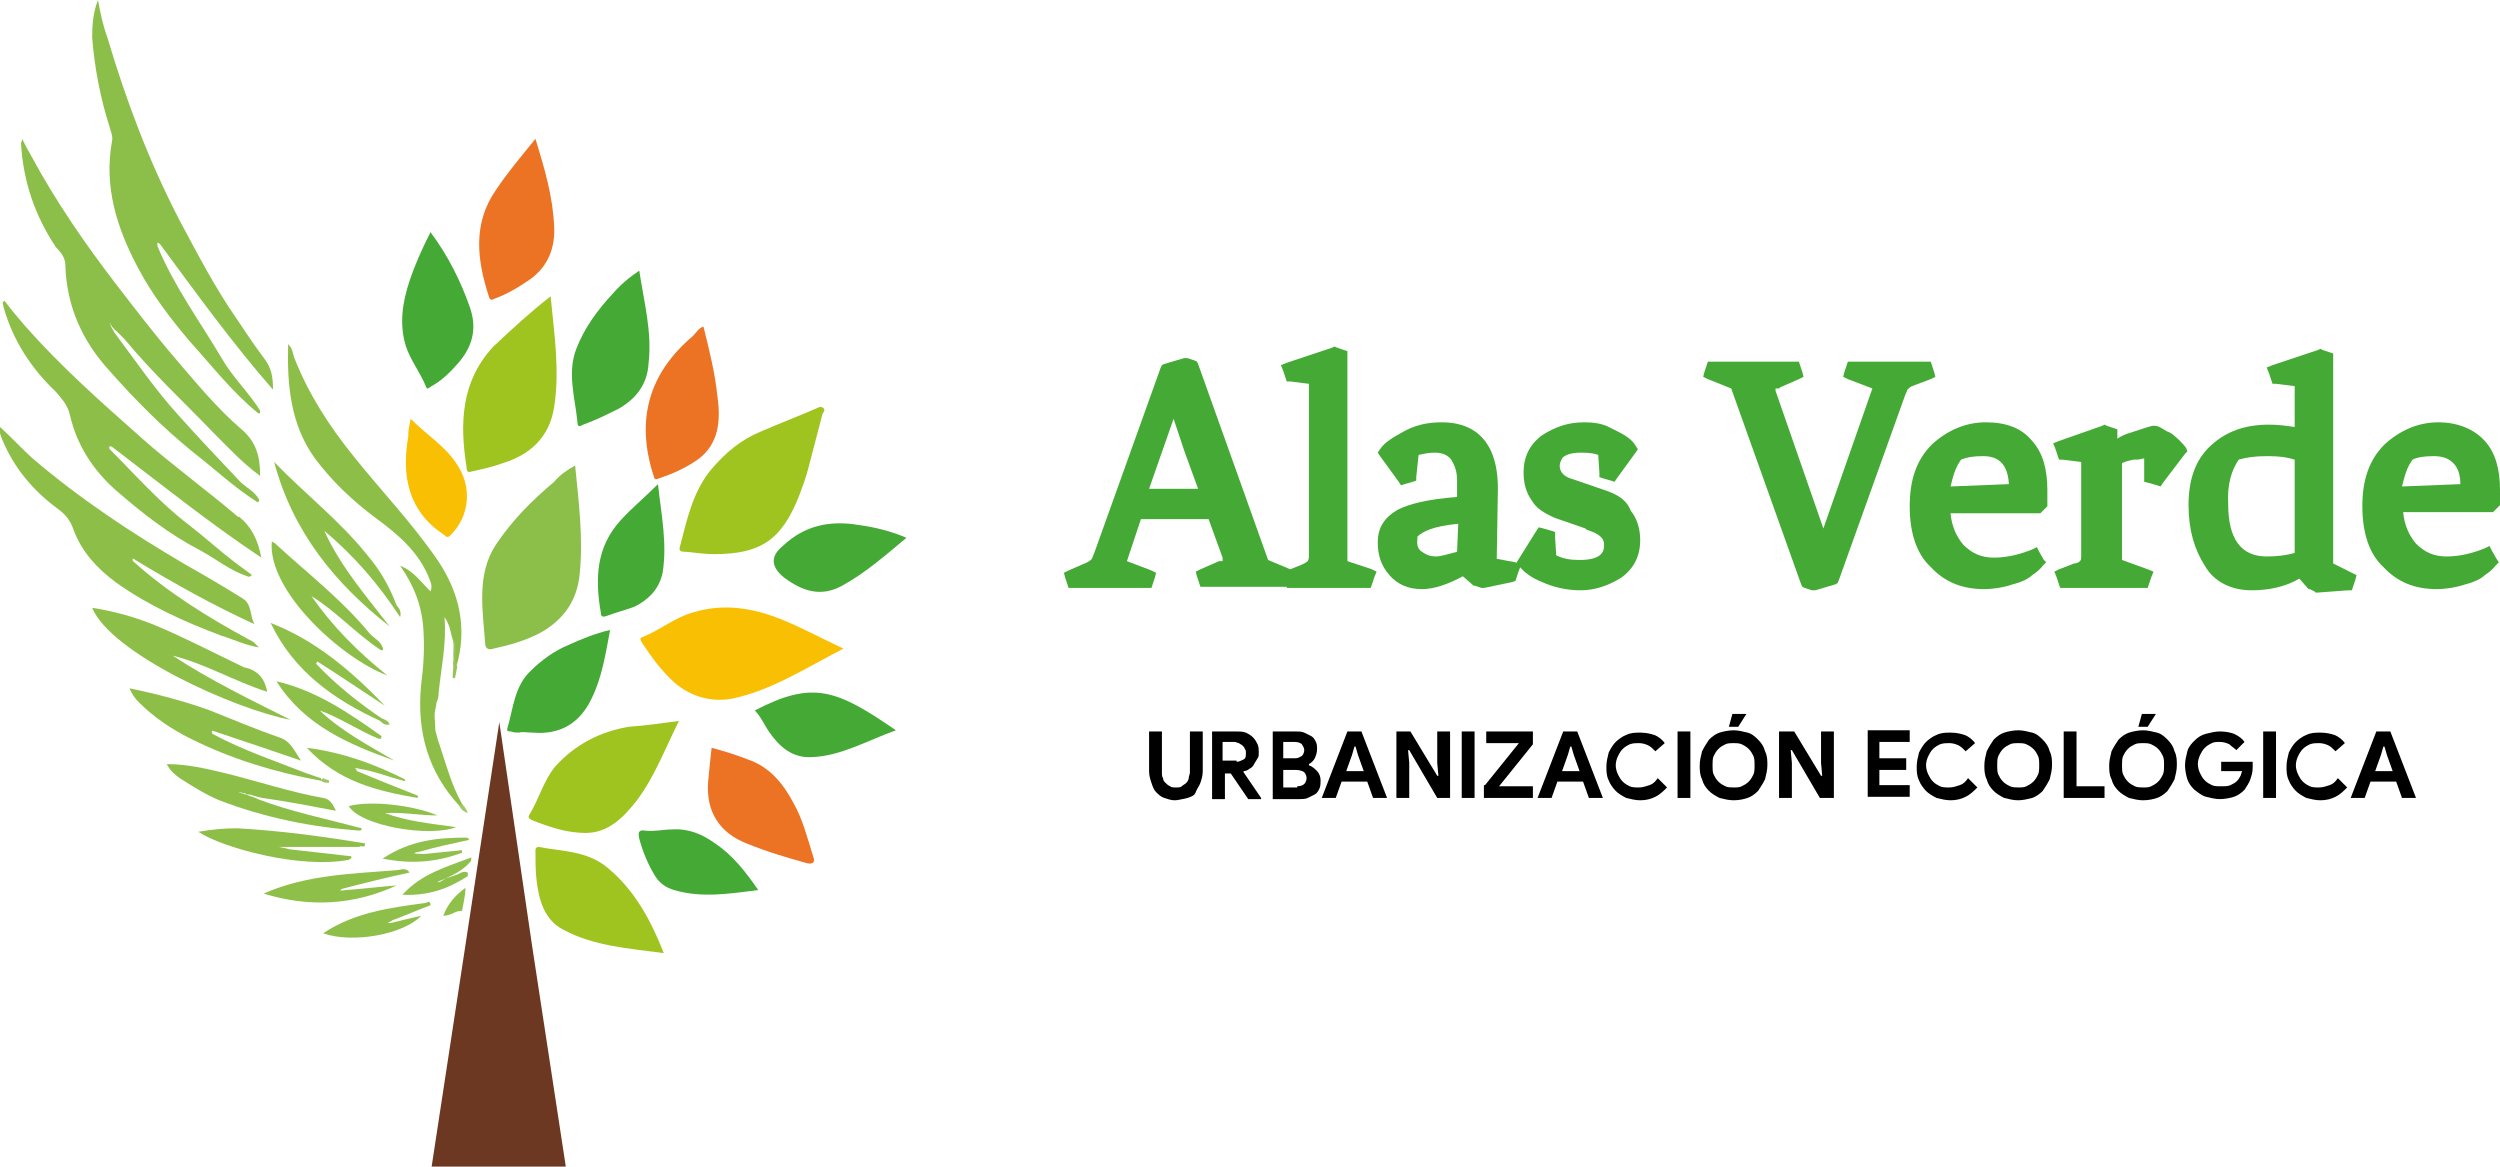 <svg xmlns="http://www.w3.org/2000/svg" xmlns:xlink="http://www.w3.org/1999/xlink" id="Capa_2_00000009592409816480102940000014855220624598511764_" x="0px" y="0px" viewBox="0 0 214.3 100" style="enable-background:new 0 0 214.3 100;" xml:space="preserve"><style type="text/css">	.st0{fill:#8CBF4A;}	.st1{fill:#F9BF03;}	.st2{fill:#9FC31F;}	.st3{fill:#8DBF48;}	.st4{fill:#45AA35;}	.st5{fill:#EC7324;}	.st6{fill:#8DBF49;}	.st7{fill:#8EC04A;}	.st8{fill:#8FC04C;}	.st9{fill:#8FC04A;}	.st10{fill:#97C45A;}	.st11{fill:#9FC767;}	.st12{fill:#92C151;}	.st13{fill:#9BC662;}	.st14{fill:#6D3821;}</style><g>	<g>		<path class="st0" d="M9.8,28.5c1.8,2.4,3.5,4.9,5.5,7.1c1.7,1.9,3.5,3.8,5.3,5.7c0.5,0.5,1.2,0.8,1.6,1.5c0,0.2,0,0.3-0.2,0.2    c-1.9-1.2-3.6-2.8-5.4-4.2c-2.6-2.1-5-4.5-7.2-7c-2.3-2.5-3.7-5.5-3.8-9.1c0-0.6-0.4-1.1-0.8-1.5c-1.8-2.7-2.8-5.6-3-8.9    c0-0.1,0.1-0.2,0.1-0.4c0.3,0.6,0.5,1,0.8,1.5c2.1,3.9,4.6,7.5,7.2,10.9c1.7,2.2,3.3,4.3,5.1,6.4s3.6,4.3,5.7,6.1    c1.3,1.1,1.6,2.4,1.6,4c-1.5-1.1-2.7-2.4-4-3.7c-2.6-2.7-5.2-5.1-7.6-8c-0.2-0.2-0.4-0.4-0.6-0.6s-0.5-0.4-0.6-0.7l-0.1-0.1    c-0.1-0.1,0.1,0.1,0.1,0.2S9.6,28.1,9.8,28.5L9.8,28.5z"></path>		<path class="st0" d="M13.5,21.1c1.4,3.4,3.6,6.4,5.5,9.6c0.9,1.6,2.3,2.9,3.3,4.5c0,0.2,0,0.3-0.2,0.2c-2.2-1.8-3.9-4-5.8-6.1    c-1.7-2-3.3-4.1-4.5-6.4C10,19.5,8.9,16,9.6,12.1c0.1-0.4-0.1-0.8-0.2-1.2C8.6,8.4,8.1,5.8,7.9,3.2C7.9,2.1,8,1,8.4,0    c0.2,1.1,0.4,2.1,0.8,3.2c1.6,5.4,3.6,10.7,6.2,15.7c1.5,2.8,3,5.7,4.8,8.3c0.8,1.2,1.6,2.4,2.5,3.6c0.6,0.8,0.7,1.6,0.7,2.6    c-3.5-4-6.6-8.3-9.7-12.5C13.4,20.7,13.5,20.9,13.5,21.1L13.5,21.1z"></path>		<path class="st0" d="M49.3,39.9c0.3,3.1,0.7,6.1,0.4,9.2c-0.2,2.4-1.4,4-3.3,5.1c-1.3,0.7-2.7,1.1-4.1,1.4    c-0.3,0.1-0.6,0.1-0.7-0.3c-0.2-2.9-0.8-6,0.9-8.6c1.4-2.1,3.1-3.8,5-5.4C48,40.7,48.6,40.3,49.3,39.9L49.3,39.9z"></path>		<path class="st1" d="M72.3,55.6c-3.3,1.7-6.2,3.6-9.6,4.3c-1.8,0.3-3.5-0.2-4.9-1.4c-1.1-1-1.9-2.1-2.7-3.3    c-0.1-0.2-0.4-0.5,0-0.6c1.5-0.6,2.8-1.7,4.3-2.1c2.6-0.8,5.1-0.4,7.6,0.6C68.7,53.8,70.4,54.7,72.3,55.6L72.3,55.6z"></path>		<path class="st2" d="M61.2,47.5c-0.6,0-1.5-0.1-2.4-0.2c-0.3,0-0.7,0-0.5-0.5c0.6-2.3,1.1-4.7,2.7-6.6c1.2-1.4,2.5-2.5,4.2-3.2    c1.6-0.7,3.2-1.3,4.8-2c0.2-0.1,0.4-0.2,0.6,0c0.2,0.2-0.1,0.4-0.1,0.5c-0.4,1.5-0.8,3.1-1.2,4.6c-0.2,0.8-0.5,1.6-0.8,2.4    C67,46.3,65.2,47.5,61.2,47.5L61.2,47.5z"></path>		<path class="st3" d="M21.2,49.4c-1.5-0.5-2.7-1.5-4-2.2c-2.7-1.4-5-3.2-7.3-5.2C8,40.3,6.6,38.2,6,35.6c-0.2-0.9-0.7-1.4-1.2-2    c-2.1-2-3.7-4.4-4.5-7.3c0-0.2-0.2-0.4,0.1-0.5C1,26.6,1.6,27.3,2.2,28c3.1,3.5,6.5,6.5,10,9.6c2.6,2.3,5.5,4.4,8.2,6.7h0.1    c1,0.8,1.6,1.9,1.9,3.5c-4.5-3-8.6-6.3-12.8-9.5c-0.2-0.1-0.3,0-0.2,0.2c2.2,2.2,4.3,4.6,6.8,6.5c1.3,1,2.5,2.1,3.8,3.1    c0.5,0.4,1.1,0.8,1.6,1.2C21.4,49.4,21.4,49.5,21.2,49.4L21.2,49.4z"></path>		<path class="st3" d="M37.3,60.9c-0.1,0.4,0,0.9,0,1.3c0,0.2,0,0.4,0.1,0.7c0.2,0.8,0.1,0.4,0.2,0.7c0.6,1.8,1.1,3.7,2,5.3    c0.1,0.2,0,0.2-0.2,0.2c-2.7-2.9-3.7-6.4-3.3-10.4c0.2-1.5,0.3-3.1,0.2-4.6c-0.1-2.1-0.8-3.9-2-5.6c1.1,0.4,1.8,1.4,2.6,2.2    c0.2-0.5,0-0.8-0.1-1.1c-0.9-2.3-2.7-3.8-4.6-5.2c-2-1.5-3.7-3.1-5.2-5.1c-2.1-2.9-2.4-6.3-2.3-9.8c0.4,0.4,0.4,0.8,0.5,1.1    c1.2,3.1,3,5.9,5.1,8.5c2.4,3,5,5.7,7.2,8.9c1.9,2.8,2.6,5.9,1.6,9.2c-0.4-0.1-0.2-0.4-0.2-0.7c-0.1-0.6,0.1-1.2-0.1-1.7    c-0.2-0.6-0.2-1.2-0.7-1.9c0.2,2.3-0.3,4.4-0.5,6.5c0,0.4-0.1,0.6-0.2,0.9C37.4,60.5,37.4,60.3,37.3,60.9L37.3,60.9z"></path>		<path class="st2" d="M47.2,25.4c0.3,3.2,0.8,6.3,0.3,9.5c-0.4,2.6-2.1,4.1-4.4,4.8c-0.8,0.3-1.7,0.5-2.6,0.7    c-0.3,0.1-0.5,0.1-0.5-0.3c-0.6-3.8-0.5-7.4,2.3-10.4C43.9,28.2,45.4,26.8,47.2,25.4z"></path>		<path class="st3" d="M11.4,48.1c3,2.7,6.4,4.8,9.9,6.7c0.2,0.1,0.4,0.2,0.5,0.3s0.2,0.2,0.4,0.4c-1.2-0.2-2.2-0.7-3.2-1    c-3.2-1.2-6.3-2.6-9.1-4.6c-1.6-1.2-2.9-2.6-3.6-4.5C6,44.5,5.5,44,4.8,43.5c-2-1.5-3.6-3.4-4.6-5.8c-0.1-0.3-0.3-0.6-0.2-1.1    c1,0.9,1.9,1.9,2.8,2.7c4.1,3.5,8.5,6.4,13.1,9.1c1.6,0.9,3.3,1.9,4.9,2.9c0.8,0.5,0.6,1.4,1,2.2c-3.5-1.6-6.9-3.5-10.2-5.5    C11.4,47.8,11.3,47.9,11.4,48.1L11.4,48.1z"></path>		<path class="st2" d="M58.2,61.8c-1.2,2.4-2.1,4.8-3.6,6.8c-1.1,1.4-2.4,2.8-4.4,2.8c-1.6,0-3.1-0.5-4.6-1.1    c-0.2-0.1-0.4-0.2-0.2-0.5c0.8-1.3,1.2-2.9,2.2-4.1c1.7-1.9,3.9-3,6.3-3.4C55.3,62.2,56.7,62,58.2,61.8z"></path>		<path class="st2" d="M56.9,81.7c-3-0.4-6-0.6-8.6-2c-1.6-0.8-2.1-2.5-2.3-4.2c-0.1-0.8-0.1-1.7-0.1-2.5c0-0.2,0-0.4,0.3-0.4    c2,0.4,4.1,0.3,5.9,1.8C54.4,76.3,55.8,78.9,56.9,81.7L56.9,81.7z"></path>		<path class="st4" d="M44.5,62.8c-0.2,0-0.5,0-0.7-0.1c-0.2,0-0.4,0-0.3-0.3c0.5-1.7,0.6-3.6,2-4.9c0.9-0.9,2-1.7,3.2-2.2    c1.1-0.5,2.3-1,3.6-1.3c-0.4,2.1-0.7,4.1-1.6,5.9c-1,2.1-2.7,3.1-5,2.9C45.1,62.8,44.8,62.7,44.5,62.8L44.5,62.8z"></path>		<path class="st5" d="M45.9,11.9c0.8,2.6,1.5,5,1.6,7.5c0.1,1.8-0.5,3.4-2,4.5c-1,0.7-2,1.3-3.1,1.7c-0.2,0.1-0.4,0.2-0.5-0.2    c-1-3.1-1.4-6.2,0.6-9.1C43.5,14.8,44.6,13.5,45.9,11.9z"></path>		<path class="st4" d="M54.8,23.2c0.4,2.7,1.1,5.2,0.8,7.9c-0.1,1.8-1,3-2.5,3.9c-1,0.5-2,1-3.1,1.4c-0.2,0.1-0.5,0.3-0.5-0.2    c-0.2-2.1-0.9-4.2-0.1-6.3c0.7-1.8,1.8-3.3,3.1-4.7C53.2,24.4,53.9,23.8,54.8,23.2L54.8,23.2z"></path>		<path class="st5" d="M60.3,28c0.5,2,1,4,1.2,6c0.3,2.1,0.1,4.1-1.7,5.4c-1,0.7-2.1,1.2-3.3,1.6c-0.4,0.2-0.4,0-0.5-0.3    c-1.5-4.7-0.4-8.7,3.4-11.9C59.7,28.5,59.9,28.1,60.3,28L60.3,28z"></path>		<path class="st4" d="M36.9,19.9c1.5,2,2.6,4.2,3.4,6.5c0.6,1.8,0.2,3.3-1,4.7c-0.7,0.8-1.4,1.5-2.3,2c-0.2,0.1-0.4,0.4-0.5,0    c-0.5-1.2-1.3-2.2-1.7-3.4c-0.6-1.9-0.3-3.8,0.3-5.6C35.6,22.6,36.2,21.3,36.9,19.9z"></path>		<path class="st5" d="M61,64.1c1.1,0.3,2.1,0.6,3.1,1c1.8,0.6,3,2,3.9,3.7c0.8,1.4,1.2,3,1.7,4.6c0.2,0.5,0,0.7-0.5,0.6    c-1.8-0.5-3.5-1-5.2-1.7c-2.3-0.9-3.5-2.7-3.3-5.3C60.8,65.9,60.9,65,61,64.1z"></path>		<path class="st4" d="M77.7,46.1c-1.8,1.5-3.5,3-5.5,4.1c-1.8,1-3.4,0.5-5-0.7c-1.1-0.9-1.2-1.8-0.1-2.7c1.9-1.8,4.1-2.2,6.5-1.8    C75,45.2,76.3,45.5,77.7,46.1L77.7,46.1z"></path>		<path class="st4" d="M56.4,41.5c0.3,2.7,0.8,5.1,0.4,7.6c-0.3,1.4-1.2,2.3-2.4,2.9c-0.8,0.3-1.6,0.5-2.4,0.8    c-0.3,0.1-0.5,0.1-0.5-0.3c-0.5-2.9-0.4-5.6,1.7-7.9C54.1,43.6,55.2,42.7,56.4,41.5L56.4,41.5z"></path>		<path class="st4" d="M76.8,62.6c-2.5,0.9-4.7,2.2-7.2,2.3c-1.7,0.1-2.8-0.9-3.7-2.2c-0.4-0.6-0.7-1.3-1.2-1.8    C69.7,58.3,71.7,59.1,76.8,62.6L76.8,62.6z"></path>		<path class="st3" d="M24.9,61.7c-4.8-0.9-15.4-5.7-17-9.6c1.9,0.3,3.7,0.8,5.4,1.5c2.4,1,4.7,2.2,7,3.3c0.2,0.1,0.4,0.2,0.6,0.3    c1.1,0.2,1.8,0.9,2,2.1c-2.8-0.9-5.3-2.4-8.1-3.1C18,58.3,21.5,60,24.9,61.7L24.9,61.7z"></path>		<path class="st4" d="M65,76.3c-2.5,0.3-4.8,0.7-7.2,0c-0.7-0.2-1.3-0.6-1.7-1.3c-0.6-1-1-2-1.3-3.1c-0.1-0.5-0.1-0.8,0.5-0.7    c0.8,0.1,1.5-0.1,2.3-0.1c1.4-0.1,2.6,0.4,3.7,1.2C62.8,73.3,63.9,74.7,65,76.3L65,76.3z"></path>		<path class="st3" d="M27.4,66.9c-3.8-0.7-7.5-1.8-11.1-3.6c-1.6-0.8-3.1-1.8-4.4-3.1c-0.3-0.3-0.6-0.7-0.8-1.2    c2.4,0.5,4.7,1.1,6.9,1.9c2,0.8,3.9,1.6,5.9,2.3c1,0.3,1.3,1.1,1.9,2c-2.6-0.9-5-1.7-7.4-2.5c-0.2-0.1-0.3-0.1-0.2,0.2    c2.6,1.4,5.3,2.3,8.1,3.4c0.4,0.1,0.8,0.3,1.2,0.4C27.6,66.9,27.6,67,27.4,66.9L27.4,66.9z"></path>		<path class="st1" d="M35.2,35.9c1.4,1.4,2.9,2.3,3.9,3.8c1.4,2,1.2,4.5-0.5,6.2c-0.3,0.3-0.4,0-0.6-0.1c-3-2-3.6-5-3-8.4v-0.2    C35,36.8,35.1,36.5,35.2,35.9L35.2,35.9z"></path>		<path class="st3" d="M34.3,52.9c-1.9-2.9-4-5.3-6.5-7.4c1.4,3.1,3.6,5.6,5.6,8.2c-4.7-3.7-8.3-8.1-9.9-14.1c2.6,2.7,5.6,5,8,8    c1.1,1.3,1.9,2.7,2.5,4.3C34.3,52.2,34.4,52.5,34.3,52.9z"></path>		<path class="st3" d="M30.8,71.2c-4.1-0.3-8.1-1.1-12-2.6c-1.2-0.5-2.3-1.2-3.4-1.9c-0.4-0.3-0.8-0.6-1.1-1.2    c1.8,0,3.4,0.4,5.1,0.8c2.8,0.7,5.5,1.6,8.3,2.1c0.6,0.1,0.8,0.5,1.1,1.1c-2.1-0.4-4.2-0.8-6.3-1.1c-0.4-0.1-0.5-0.1-0.8-0.2    c-0.2-0.1-0.4-0.1-0.6-0.1c0-0.1-0.1-0.1-0.2-0.1c-0.3-0.1-0.4-0.1-0.5-0.1c-0.2-0.1-0.1,0-0.2-0.1c0.1,0.1,1.6,0.5,1.9,0.7    C25,69.6,28,70.2,31,71C31,71.1,31,71.2,30.8,71.2L30.8,71.2z"></path>		<path class="st3" d="M32.6,55.7c-2.1-1.4-3.8-3.3-5.9-4.6c1.8,2.6,4,4.8,6.5,6.8c-4-1.5-10.3-7.3-9.9-11.5    c0.1,0.1,0.2,0.1,0.3,0.2c2.7,2.5,5.6,4.7,8,7.6c0.4,0.5,1,0.7,1.2,1.3C32.9,55.7,32.8,55.8,32.6,55.7z"></path>		<path class="st3" d="M24.8,72.8c1.8,0.2,3.5,0.4,5.3,0.6c0.1,0.2-0.1,0.2-0.2,0.3c-4.1,0.8-10.8-1-12.9-2.4    c1.2-0.2,2.2-0.3,3.3-0.3c3.7,0.2,7.4,0.7,11,1.3c0,0.5-0.4,0.1-0.5,0.3h-6.9C23.9,72.6,24.5,72.7,24.8,72.8L24.8,72.8z"></path>		<path class="st6" d="M29.6,76.3c1.5-0.1,3-0.3,4.4-0.4c-3.7,1.7-7.5,1.9-11.4,0.7c3.6-1.6,7.5-1.7,11.3-2c0.4,0,0.9-0.3,1.2,0.2    c-1.9,0.4-3.9,0.9-5.8,1.4c-0.2,0.2-0.6,0.2-0.7,0.2C28.9,76.2,29.3,76.4,29.6,76.3z"></path>		<path class="st6" d="M32.6,61.8c-3.9-1.8-7.4-4.2-9.4-8.4c3.9,1.5,7,4.2,9.8,7.1c-2-1.3-3.9-2.6-5.8-3.8c0,0.1-0.1,0.1-0.1,0.2    c1.7,1.8,3.7,3.4,5.8,4.8C32.8,61.8,32.8,62,32.6,61.8L32.6,61.8z"></path>		<path class="st6" d="M32.4,63.3c-1.7-0.7-3.3-1.8-5-2.4c1.9,1.8,4.2,3,6.4,4.3c-3.9-1.4-7.7-3-10.1-6.8c3.4,0.8,6.2,2.7,9,4.7    C32.7,63.3,32.6,63.4,32.4,63.3L32.4,63.3z"></path>		<path class="st6" d="M36.9,77.6c-1.1,0.4-2.2,0.9-3.3,1.3c0,0.1-0.8,0.3,0,0.2c0.8-0.2,1.6-0.4,2.5-0.6c-1.5,1.6-5.9,2.4-8.4,1.5    c2.7-1.8,5.8-2.2,8.8-2.6C36.7,77.3,36.9,77.2,36.9,77.6L36.9,77.6z"></path>		<path class="st7" d="M34.5,66.9c-1.2-0.3-2.4-0.8-3.7-1c-0.2-0.1-0.5,0-0.6-0.1c0.1,0,0.3,0,0.4,0.3c1.7,0.7,3.4,1.4,5.2,2.1    c0,0,0.1,0.1,0,0.1v0.1c-3.5-0.6-6.8-1.4-9.5-4.3c3.1,0.4,5.8,1.4,8.4,2.7C34.8,66.9,34.7,67,34.5,66.9L34.5,66.9z"></path>		<path class="st7" d="M33,69.7c1.9,0.7,3.9,0.9,6.1,1.2c-2.3,0.9-8.2-0.1-9.2-1.8c1.8-0.5,5.5-0.1,7.6,0.8    C36,69.9,34.5,69.6,33,69.7z"></path>		<path class="st8" d="M36.4,73.2c1-0.1,2-0.2,3-0.3c0.2-0.1,0.2,0,0.2,0.2c-2.2,0.8-4.3,1-6.8,0.5c2.4-1.6,4.8-1.8,7.2-1.8    c0.1,0,0.2,0.1,0.2,0.2c-1.4,0.3-2.8,0.6-4.2,1C34.8,73.2,36.2,73.2,36.4,73.2L36.4,73.2L36.4,73.2z"></path>		<path class="st8" d="M40.4,73.5c0,0.2,0,0.3-0.1,0.4c-0.8,0.9-1.9,1.3-2.8,1.7c0.2,0.1,0.5-0.2,0.7-0.3c0.3-0.1,0.6-0.2,0.9-0.3    c0.3-0.1,0.6-0.4,1-0.2v0.3c-1.7,1.1-3.4,1.7-5.6,1.6C36.1,74.9,38.3,74.3,40.4,73.5L40.4,73.5z"></path>		<path class="st9" d="M39.9,76.1c0,0.7-0.2,1.4-0.3,2c-0.5-0.1-0.9,0.4-1.6,0.4C38.4,77.4,39.1,76.7,39.9,76.1z"></path>		<path class="st10" d="M38.9,54.8c0.4,0.8-0.1,1.6,0.3,2.4c-0.1,0.3-0.1,0.6-0.2,0.9c-0.2,0.1-0.2,0-0.2-0.2    C38.9,56.9,38.9,55.8,38.9,54.8z"></path>		<path class="st11" d="M39.4,69.1c0.1-0.1,0.1-0.1,0.2-0.2c0.2,0.2,0.4,0.5,0.5,0.8C39.8,69.6,39.5,69.4,39.4,69.1L39.4,69.1z"></path>		<path class="st12" d="M32.6,61.8c0.1,0,0.1-0.1,0.2-0.2c0.2,0.1,0.5,0.2,0.6,0.5C33,62.2,32.8,62,32.6,61.8z"></path>		<path class="st13" d="M28.2,66.9v0.2c-0.3,0-0.5,0-0.7-0.2l0.2-0.2C27.8,66.8,28,66.8,28.2,66.9L28.2,66.9z"></path>	</g>	<polygon class="st14" points="42.8,61.9 45.6,81 48.5,100 42.8,100 37,100 39.9,81  "></polygon></g><g>	<path class="st4" d="M115.5,48.1V30.5v-0.4l-0.3-0.1l-0.6-0.2l-0.2-0.1l-0.2,0.1l-3.9,1.3l-0.5,0.2l0.2,0.5l0.2,0.6l0.1,0.3h0.3   l1.6,0.2v14.7c0,0.2,0,0.3-0.1,0.5c-0.1,0.1-0.3,0.2-0.5,0.3l-1,0.4l-1.9-0.8l-6-16.8l-0.1-0.2l-0.2-0.1l-0.6-0.2h-0.1h-0.2   l-1.7,0.5l-0.2,0.1l-0.1,0.2l-5.7,15.9c-0.1,0.2-0.2,0.5-0.2,0.5c-0.1,0.1-0.2,0.2-0.4,0.3l-1.6,0.7l-0.4,0.2l0.1,0.4l0.2,0.6   l0.1,0.3H92h6.3h0.4l0.1-0.3l0.2-0.6l0.1-0.4l-0.4-0.2l-2.1-0.8l1.2-3.6h5.8l1.2,3.3l0,0l0,0c0,0.1,0,0.1,0,0.2c0,0,0,0,0,0.1l0,0   c0,0-0.1,0-0.2,0h-0.1l0,0l-1.6,0.7l-0.4,0.2l0.1,0.4l0.2,0.6l0.1,0.3h0.4h7l0,0v0.1h0.4h6.4h0.4l0.1-0.3l0.2-0.6L118,49l-0.4-0.2   L115.5,48.1z M98.5,41.9l2.1-6c0.2,0.6,0.5,1.5,0.9,2.7l1.2,3.3H98.5z"></path>	<path class="st4" d="M128.3,47.9l0.1-6c0-4.7-2.6-5.7-4.8-5.7c-1.4,0-2.4,0.3-3.3,0.8c-0.9,0.5-1.6,0.9-2,1.5l-0.2,0.3l0.2,0.3   l1.6,2.2l0.2,0.3l0.3-0.1l0.7-0.2l0.3-0.1v-0.3l0.2-1.9c0.4-0.1,0.9-0.2,1.4-0.2c0.6,0,1.1,0.2,1.4,0.6c0.3,0.5,0.5,1,0.5,1.8v1.4   c-2.6,0.2-4.1,0.6-5.1,1.1c-1.2,0.7-1.7,1.6-1.7,2.8c0,1.1,0.3,2,1,2.8c0.7,0.8,1.6,1.2,2.8,1.2c1,0,2.2-0.4,3.5-1.1l0.8,0.7   l0.1,0.1h0.1l0.6,0.2h0.1h0.1l2.4-0.5l0.3-0.1l0.1-0.3l0.2-0.6l0.2-0.5l-0.5-0.2L128.3,47.9z M125,44.9l-0.1,2.4   c-0.8,0.2-1.4,0.4-1.8,0.4c-0.4,0-0.8-0.1-1.2-0.4l0,0l0,0c-0.2-0.1-0.5-0.4-0.4-1.1l0,0l0,0V46C121.9,45.6,122.8,45.1,125,44.9z"></path>	<path class="st4" d="M137.8,42.1l-2.9-1c-1.2-0.3-1.2-1-1.2-1.2c0-0.2,0.1-0.4,0.2-0.6c0.2-0.3,0.8-0.5,1.6-0.5s1.3,0.1,1.5,0.2   l0.1,1.5v0.4l0.3,0.1l0.7,0.2l0.3,0.1l0.2-0.3l1.6-2.2l0.2-0.3l-0.2-0.3c-0.4-0.7-1.3-1.1-2.1-1.5c-0.7-0.4-1.5-0.5-2.3-0.5   c-1.4,0-2.5,0.4-3.6,1.1c-1.1,0.8-1.6,1.9-1.6,3.2c0,0.9,0.2,1.7,0.7,2.4c0.4,0.7,1.1,1.1,2,1.5l2.6,0.9l0.1,0.1   c0.6,0.2,1,0.4,1.2,0.6l0,0l0,0c0.1,0.1,0.3,0.3,0.3,0.7s0,1.3-2.1,1.3c-0.8,0-1.4-0.1-2-0.4l-0.1-1.6v-0.4l-0.3-0.1l-0.7-0.2   l-0.4-0.1l-0.2,0.3l-1.5,2.4l-0.2,0.3l0.2,0.3c0.4,0.5,1,1,2,1.4c0.9,0.4,2,0.7,3.3,0.7c1.2,0,2.4-0.4,3.5-1.1   c1.1-0.8,1.6-1.9,1.6-3.2c0-1-0.3-1.9-0.8-2.5C139.5,43,138.9,42.5,137.8,42.1z M137.5,38.6L137.5,38.6L137.5,38.6L137.5,38.6z"></path>	<path class="st4" d="M165.5,32.5l0.4-0.2l-0.1-0.4l-0.2-0.6l-0.1-0.3h-0.4h-6.3h-0.4l-0.1,0.3l-0.2,0.6l-0.1,0.4l0.4,0.2l2.1,0.8   l-4.2,12l-4.1-11.8l0,0l0,0c0-0.1,0-0.1,0-0.2c0,0,0,0,0.1,0l0,0h0.2l0.1-0.1l1.6-0.7l0.4-0.2l-0.1-0.4l-0.2-0.6l-0.1-0.3h-0.4h-7   h-0.4l-0.1,0.3l-0.2,0.6l-0.1,0.4l0.4,0.2l2,0.8l6,16.8l0.1,0.2l0.2,0.1l0.6,0.2h0.1h0.2l1.7-0.5l0.2-0.1l0.1-0.2l5.7-15.9   c0.1-0.2,0.2-0.5,0.2-0.5c0.1-0.1,0.2-0.2,0.4-0.3L165.5,32.5z"></path>	<path class="st4" d="M170.2,36.2c-1.7,0-3.3,0.7-4.6,1.9c-1.3,1.3-1.9,3-1.9,5.3c0,2.3,0.6,4.1,1.8,5.2c1.2,1.3,2.7,1.9,4.6,1.9   c0.6,0,1.5-0.1,2.4-0.4c0.8-0.2,1.4-0.5,1.7-0.8c0.3-0.2,0.7-0.5,0.9-0.8l0.3-0.3l-0.2-0.2l-0.4-0.7l-0.2-0.4l-0.4,0.2   c-1,0.4-2.1,0.7-3.3,0.7c-1.1,0-1.9-0.4-2.6-1.1c-0.6-0.7-1-1.6-1.1-2.7h7.5h0.2l0.1-0.1l0.4-0.4l0.1-0.1V43v-1   c0-1.8-0.4-3.2-1.3-4.2C173.3,36.7,172,36.2,170.2,36.2z M172.2,41.5l-5,0.2c0.1-0.4,0.2-0.8,0.3-1.1c0.2-0.6,0.4-0.9,0.6-1.2   c0.5-0.2,1-0.3,1.9-0.3S172.1,39.4,172.2,41.5z"></path>	<path class="st4" d="M186.2,37.2L186.2,37.2L186.2,37.2c-0.2-0.1-0.3-0.2-0.4-0.2c-0.4-0.2-0.7-0.5-1.1-0.5h-0.1h-0.1   c-0.4,0.1-1,0.3-1.9,0.6c-0.4,0.1-0.8,0.3-1.1,0.5v-0.5v-0.3l-0.3-0.1l-0.6-0.2l-0.2-0.1l-0.2,0.1l-3.7,1.3L176,38l0.2,0.5l0.2,0.6   l0.1,0.3h0.3l1.6,0.2v8.1c0,0.1,0,0.3-0.1,0.4c-0.1,0.1-0.3,0.2-0.5,0.2l-1.3,0.5l-0.4,0.2l0.2,0.5l0.2,0.6l0.1,0.3h0.4h6.7h0.4   l0.1-0.3l0.2-0.6l0.2-0.5l-0.5-0.2l-2.2-0.8v-8.3c0.2-0.1,0.5-0.2,1-0.3h0.3c0.2,0,0.4-0.1,0.6-0.1v1.6v0.4l0.4,0.1l0.7,0.2   l0.3,0.1l0.2-0.3l1.9-2.5l0.2-0.2l-0.1-0.3C187.1,38,186.7,37.6,186.2,37.2z"></path>	<path class="st4" d="M200,48.3V30.7v-0.4l-0.3-0.1l-0.6-0.2l-0.2-0.1l-0.2,0.1l-3.9,1.3l-0.5,0.2l0.2,0.5l0.2,0.6l0.1,0.3h0.3   l1.6,0.2v3.5c-0.7-0.1-1.4-0.2-2.2-0.2c-2.1,0-3.7,0.6-5,1.8c-1.3,1.2-1.9,2.9-1.9,5.1c0,2.1,0.5,3.8,1.4,5.2   c0.8,1.4,2.3,2.1,4,2.1c1.5,0,2.9-0.3,4.1-1l0.7,0.8l0.1,0.1h0.1l0.4,0.2l0.1,0.1h0.1l2.7-0.2h0.3l0.1-0.3l0.2-0.6l0.1-0.4   l-0.4-0.2L200,48.3z M191.9,39.4c0.7-0.2,1.4-0.3,2.5-0.3c1,0,1.7,0.1,2.3,0.3v8c-0.7,0.2-1.5,0.3-2.4,0.3c-2.2,0-3.3-1.5-3.3-4.5   C190.9,41.5,191.3,40.3,191.9,39.4z"></path>	<path class="st4" d="M213,37.8c-0.9-1-2.3-1.6-4-1.6s-3.3,0.7-4.6,1.9c-1.3,1.3-1.9,3-1.9,5.3c0,2.3,0.6,4.1,1.8,5.2   c1.2,1.3,2.7,1.9,4.6,1.9c0.6,0,1.5-0.1,2.4-0.4c0.8-0.2,1.4-0.5,1.7-0.8c0.3-0.2,0.7-0.5,0.9-0.8l0.3-0.3l-0.2-0.3l-0.4-0.7   l-0.2-0.4L213,47c-1,0.4-2.1,0.7-3.3,0.7c-1.1,0-1.9-0.4-2.6-1.1c-0.6-0.7-1-1.6-1.1-2.7h7.5h0.2l0.1-0.1l0.4-0.4l0.1-0.1V43v-1   C214.3,40.2,213.9,38.8,213,37.8z M208.6,39.1c0.8,0,1.3,0.2,1.7,0.6s0.6,1,0.6,1.8l-5,0.2c0.1-0.4,0.2-0.8,0.3-1.1   c0.2-0.6,0.4-0.9,0.6-1.2C207.2,39.2,207.8,39.1,208.6,39.1z"></path></g><g>	<path d="M100.7,68.6c-0.3,0-0.6-0.1-0.9-0.2s-0.5-0.3-0.7-0.5c-0.2-0.2-0.3-0.5-0.4-0.8c-0.1-0.3-0.2-0.6-0.2-1v-3.4h1.1v3.5   c0,0.2,0,0.4,0.1,0.5c0,0.2,0.1,0.3,0.2,0.4c0.1,0.1,0.2,0.2,0.4,0.3c0.1,0.1,0.3,0.1,0.5,0.1c0.2,0,0.4,0,0.5-0.1   c0.1-0.1,0.3-0.2,0.4-0.3c0.1-0.1,0.2-0.3,0.2-0.4c0-0.2,0.1-0.3,0.1-0.5v-3.5h1.1v3.4c0,0.4-0.1,0.7-0.2,1   c-0.1,0.3-0.3,0.5-0.4,0.8s-0.4,0.4-0.7,0.5C101.3,68.5,101,68.6,100.7,68.6z"></path>	<path d="M103.9,62.7h2.1c0.3,0,0.5,0,0.8,0.1c0.2,0.1,0.4,0.2,0.6,0.4s0.3,0.4,0.4,0.6c0.1,0.2,0.1,0.5,0.1,0.7   c0,0.2,0,0.4-0.1,0.5c-0.1,0.2-0.2,0.3-0.3,0.5s-0.2,0.3-0.4,0.4c-0.1,0.1-0.3,0.2-0.5,0.2l0,0.1l1.5,2.2v0.1H107l-1.5-2.2H105v2.2   h-1.1V62.7z M106,65.3c0.2,0,0.4-0.1,0.6-0.2s0.2-0.3,0.2-0.6c0-0.1,0-0.2-0.1-0.3c0-0.1-0.1-0.2-0.2-0.3c-0.1-0.1-0.2-0.1-0.3-0.2   c-0.1,0-0.2-0.1-0.4-0.1h-1v1.6H106z"></path>	<path d="M108.9,62.7h2.2c0.2,0,0.5,0,0.7,0.1c0.2,0.1,0.4,0.2,0.6,0.3s0.3,0.3,0.4,0.5c0.1,0.2,0.1,0.4,0.1,0.6   c0,0.3-0.1,0.6-0.2,0.8s-0.3,0.4-0.5,0.5v0.1c0.3,0.1,0.5,0.3,0.7,0.5c0.2,0.2,0.3,0.5,0.3,0.8c0,0.2,0,0.5-0.1,0.7   c-0.1,0.2-0.2,0.4-0.4,0.5c-0.2,0.1-0.4,0.2-0.6,0.3c-0.2,0.1-0.5,0.1-0.7,0.1h-2.3V62.7z M111,65c0.3,0,0.4-0.1,0.6-0.2   c0.1-0.1,0.2-0.3,0.2-0.5s-0.1-0.3-0.2-0.5c-0.1-0.1-0.3-0.2-0.6-0.2H110V65H111z M111.2,67.4c0.3,0,0.5-0.1,0.6-0.2   c0.1-0.1,0.2-0.3,0.2-0.5c0-0.2-0.1-0.4-0.2-0.5c-0.1-0.1-0.4-0.2-0.7-0.2H110v1.5H111.2z"></path>	<path d="M115.5,62.7h1.2l2.2,5.7h-1.2l-0.5-1.4H115l-0.5,1.4h-1.2L115.5,62.7z M116.9,66.1l-0.5-1.4l-0.2-0.7h-0.1l-0.2,0.7   l-0.5,1.4H116.9z"></path>	<path d="M119.6,62.7h1.3l2.3,3.8h0.1l-0.1-1.1v-2.7h1.1v5.7h-1.1l-2.4-4.1h-0.1l0.1,1.1v3h-1.1V62.7z"></path>	<path d="M125.3,62.7h1.1v5.7h-1.1V62.7z"></path>	<path d="M127.3,67.3l2.9-3.6h-2.8v-1h4v1.1l-2.9,3.6h2.9v1h-4.2V67.3z"></path>	<path d="M134,62.7h1.2l2.2,5.7h-1.2l-0.5-1.4h-2.2l-0.5,1.4h-1.2L134,62.7z M135.4,66.1l-0.5-1.4l-0.2-0.7h-0.1l-0.2,0.7l-0.5,1.4   H135.4z"></path>	<path d="M142.9,67.5c-0.3,0.3-0.6,0.6-1,0.8s-0.8,0.3-1.3,0.3c-0.4,0-0.8-0.1-1.2-0.2c-0.4-0.2-0.7-0.4-0.9-0.6s-0.5-0.6-0.6-0.9   c-0.2-0.4-0.2-0.8-0.2-1.2c0-0.4,0.1-0.8,0.2-1.2c0.2-0.4,0.4-0.7,0.6-0.9s0.6-0.5,0.9-0.6c0.4-0.2,0.8-0.2,1.2-0.2   c0.5,0,0.9,0.1,1.2,0.2s0.7,0.4,0.9,0.7l-0.8,0.7c-0.2-0.2-0.4-0.4-0.6-0.5c-0.2-0.1-0.5-0.2-0.8-0.2c-0.3,0-0.5,0-0.8,0.1   c-0.2,0.1-0.4,0.2-0.6,0.4c-0.2,0.2-0.3,0.4-0.4,0.6c-0.1,0.2-0.2,0.5-0.2,0.8s0.1,0.6,0.2,0.8c0.1,0.2,0.2,0.4,0.4,0.6   c0.2,0.2,0.4,0.3,0.6,0.4c0.2,0.1,0.5,0.1,0.8,0.1c0.3,0,0.6-0.1,0.9-0.2s0.5-0.3,0.7-0.6L142.9,67.5z"></path>	<path d="M143.8,62.7h1.1v5.7h-1.1V62.7z"></path>	<path d="M148.6,68.6c-0.4,0-0.8-0.1-1.2-0.2c-0.4-0.2-0.7-0.4-0.9-0.6c-0.3-0.3-0.5-0.6-0.6-1c-0.2-0.4-0.2-0.8-0.2-1.2   s0.1-0.8,0.2-1.2c0.2-0.4,0.4-0.7,0.6-1c0.3-0.3,0.6-0.5,0.9-0.6s0.8-0.2,1.2-0.2s0.8,0.1,1.2,0.2s0.7,0.4,0.9,0.6   c0.3,0.3,0.5,0.6,0.6,1c0.2,0.4,0.2,0.8,0.2,1.2s-0.1,0.8-0.2,1.2c-0.2,0.4-0.4,0.7-0.6,1c-0.3,0.3-0.6,0.5-0.9,0.6   C149.5,68.5,149.1,68.6,148.6,68.6z M148.6,67.5c0.3,0,0.5,0,0.7-0.1c0.2-0.1,0.4-0.2,0.6-0.4c0.2-0.2,0.3-0.4,0.4-0.6   c0.1-0.2,0.1-0.5,0.1-0.8c0-0.3,0-0.6-0.1-0.8c-0.1-0.2-0.2-0.4-0.4-0.6c-0.2-0.2-0.4-0.3-0.6-0.4c-0.2-0.1-0.5-0.1-0.7-0.1   s-0.5,0-0.7,0.1c-0.2,0.1-0.4,0.2-0.6,0.4c-0.2,0.2-0.3,0.4-0.4,0.6c-0.1,0.2-0.1,0.5-0.1,0.8c0,0.3,0,0.6,0.1,0.8   c0.1,0.2,0.2,0.4,0.4,0.6c0.2,0.2,0.4,0.3,0.6,0.4S148.4,67.5,148.6,67.5z M148.2,62.3l0.3-1.1h1.2l-0.7,1.1H148.2z"></path>	<path d="M152.5,62.7h1.3l2.3,3.8h0.1l-0.1-1.1v-2.7h1.1v5.7H156l-2.4-4.1h-0.1l0.1,1.1v3h-1.1V62.7z"></path>	<path d="M161.1,63.7v1.3h2.3v1h-2.3v1.3h2.6v1h-3.6v-5.7h3.6v1H161.1z"></path>	<path d="M169.5,67.5c-0.3,0.3-0.6,0.6-1,0.8s-0.8,0.3-1.3,0.3c-0.4,0-0.8-0.1-1.2-0.2c-0.4-0.2-0.7-0.4-0.9-0.6s-0.5-0.6-0.6-0.9   c-0.2-0.4-0.2-0.8-0.2-1.2c0-0.4,0.1-0.8,0.2-1.2c0.2-0.4,0.4-0.7,0.6-0.9s0.6-0.5,0.9-0.6c0.4-0.2,0.8-0.2,1.2-0.2   c0.5,0,0.9,0.1,1.2,0.2s0.7,0.4,0.9,0.7l-0.8,0.7c-0.2-0.2-0.4-0.4-0.6-0.5c-0.2-0.1-0.5-0.2-0.8-0.2c-0.3,0-0.5,0-0.8,0.1   c-0.2,0.1-0.4,0.2-0.6,0.4c-0.2,0.2-0.3,0.4-0.4,0.6c-0.1,0.2-0.2,0.5-0.2,0.8s0.1,0.6,0.2,0.8c0.1,0.2,0.2,0.4,0.4,0.6   c0.2,0.2,0.4,0.3,0.6,0.4c0.2,0.1,0.5,0.1,0.8,0.1c0.3,0,0.6-0.1,0.9-0.2s0.5-0.3,0.7-0.6L169.5,67.5z"></path>	<path d="M173,68.6c-0.4,0-0.8-0.1-1.2-0.2c-0.4-0.2-0.7-0.4-0.9-0.6c-0.3-0.3-0.5-0.6-0.6-1c-0.2-0.4-0.2-0.8-0.2-1.2   s0.1-0.8,0.2-1.2c0.2-0.4,0.4-0.7,0.6-1c0.3-0.3,0.6-0.5,0.9-0.6s0.8-0.2,1.2-0.2s0.8,0.1,1.2,0.2s0.7,0.4,0.9,0.6   c0.3,0.3,0.5,0.6,0.6,1c0.2,0.4,0.2,0.8,0.2,1.2s-0.1,0.8-0.2,1.2c-0.2,0.4-0.4,0.7-0.6,1c-0.3,0.3-0.6,0.5-0.9,0.6   C173.8,68.5,173.4,68.6,173,68.6z M173,67.5c0.3,0,0.5,0,0.7-0.1c0.2-0.1,0.4-0.2,0.6-0.4c0.2-0.2,0.3-0.4,0.4-0.6   c0.1-0.2,0.1-0.5,0.1-0.8c0-0.3,0-0.6-0.1-0.8c-0.1-0.2-0.2-0.4-0.4-0.6c-0.2-0.2-0.4-0.3-0.6-0.4c-0.2-0.1-0.5-0.1-0.7-0.1   s-0.5,0-0.7,0.1c-0.2,0.1-0.4,0.2-0.6,0.4c-0.2,0.2-0.3,0.4-0.4,0.6c-0.1,0.2-0.1,0.5-0.1,0.8c0,0.3,0,0.6,0.1,0.8   c0.1,0.2,0.2,0.4,0.4,0.6c0.2,0.2,0.4,0.3,0.6,0.4S172.8,67.5,173,67.5z"></path>	<path d="M176.9,62.7h1.1v4.7h2.4v1h-3.5V62.7z"></path>	<path d="M183.7,68.6c-0.4,0-0.8-0.1-1.2-0.2c-0.4-0.2-0.7-0.4-0.9-0.6c-0.3-0.3-0.5-0.6-0.6-1c-0.2-0.4-0.2-0.8-0.2-1.2   s0.1-0.8,0.2-1.2c0.2-0.4,0.4-0.7,0.6-1c0.3-0.3,0.6-0.5,0.9-0.6s0.8-0.2,1.2-0.2s0.8,0.1,1.2,0.2s0.7,0.4,0.9,0.6   c0.3,0.3,0.5,0.6,0.6,1c0.2,0.4,0.2,0.8,0.2,1.2s-0.1,0.8-0.2,1.2c-0.2,0.4-0.4,0.7-0.6,1c-0.3,0.3-0.6,0.5-0.9,0.6   C184.6,68.5,184.2,68.6,183.7,68.6z M183.7,67.5c0.3,0,0.5,0,0.7-0.1c0.2-0.1,0.4-0.2,0.6-0.4c0.2-0.2,0.3-0.4,0.4-0.6   c0.1-0.2,0.1-0.5,0.1-0.8c0-0.3,0-0.6-0.1-0.8c-0.1-0.2-0.2-0.4-0.4-0.6c-0.2-0.2-0.4-0.3-0.6-0.4c-0.2-0.1-0.5-0.1-0.7-0.1   s-0.5,0-0.7,0.1c-0.2,0.1-0.4,0.2-0.6,0.4c-0.2,0.2-0.3,0.4-0.4,0.6c-0.1,0.2-0.1,0.5-0.1,0.8c0,0.3,0,0.6,0.1,0.8   c0.1,0.2,0.2,0.4,0.4,0.6c0.2,0.2,0.4,0.3,0.6,0.4S183.5,67.5,183.7,67.5z M183.3,62.3l0.3-1.1h1.2l-0.7,1.1H183.3z"></path>	<path d="M190.3,65.3h2.8c0,0.1,0,0.1,0,0.2s0,0.2,0,0.3c0,0.4-0.1,0.7-0.2,1c-0.1,0.3-0.3,0.6-0.5,0.9c-0.3,0.3-0.6,0.5-0.9,0.6   s-0.8,0.2-1.2,0.2c-0.4,0-0.8-0.1-1.2-0.2c-0.4-0.1-0.7-0.4-1-0.6c-0.3-0.3-0.5-0.6-0.6-0.9s-0.2-0.8-0.2-1.2   c0-0.4,0.1-0.8,0.2-1.2s0.4-0.7,0.6-0.9c0.3-0.3,0.6-0.5,1-0.6c0.4-0.1,0.8-0.2,1.2-0.2c0.5,0,0.9,0.1,1.2,0.2   c0.4,0.2,0.7,0.4,0.9,0.7l-0.7,0.7c-0.2-0.2-0.4-0.3-0.6-0.5c-0.2-0.1-0.5-0.2-0.8-0.2c-0.3,0-0.5,0-0.7,0.1   c-0.2,0.1-0.4,0.2-0.6,0.4s-0.3,0.4-0.4,0.6c-0.1,0.2-0.2,0.5-0.2,0.8s0.1,0.6,0.2,0.8c0.1,0.2,0.2,0.4,0.4,0.6   c0.2,0.2,0.4,0.3,0.6,0.4c0.2,0.1,0.5,0.1,0.8,0.1c0.3,0,0.6,0,0.8-0.1c0.2-0.1,0.4-0.2,0.5-0.3c0.1-0.1,0.2-0.2,0.3-0.4   c0.1-0.1,0.1-0.3,0.2-0.5h-1.8V65.3z"></path>	<path d="M194,62.7h1.1v5.7H194V62.7z"></path>	<path d="M201.2,67.5c-0.3,0.3-0.6,0.6-1,0.8s-0.8,0.3-1.3,0.3c-0.4,0-0.8-0.1-1.2-0.2c-0.4-0.2-0.7-0.4-0.9-0.6s-0.5-0.6-0.6-0.9   c-0.2-0.4-0.2-0.8-0.2-1.2c0-0.4,0.1-0.8,0.2-1.2c0.2-0.4,0.4-0.7,0.6-0.9s0.6-0.5,0.9-0.6c0.4-0.2,0.8-0.2,1.2-0.2   c0.5,0,0.9,0.1,1.2,0.2s0.7,0.4,0.9,0.7l-0.8,0.7c-0.2-0.2-0.4-0.4-0.6-0.5c-0.2-0.1-0.5-0.2-0.8-0.2c-0.3,0-0.5,0-0.8,0.1   c-0.2,0.1-0.4,0.2-0.6,0.4c-0.2,0.2-0.3,0.4-0.4,0.6c-0.1,0.2-0.2,0.5-0.2,0.8s0.1,0.6,0.2,0.8c0.1,0.2,0.2,0.4,0.4,0.6   c0.2,0.2,0.4,0.3,0.6,0.4c0.2,0.1,0.5,0.1,0.8,0.1c0.3,0,0.6-0.1,0.9-0.2s0.5-0.3,0.7-0.6L201.2,67.5z"></path>	<path d="M203.7,62.7h1.2l2.2,5.7h-1.2l-0.5-1.4h-2.2l-0.5,1.4h-1.2L203.7,62.7z M205.1,66.1l-0.5-1.4l-0.2-0.7h-0.1l-0.2,0.7   l-0.5,1.4H205.1z"></path></g></svg>